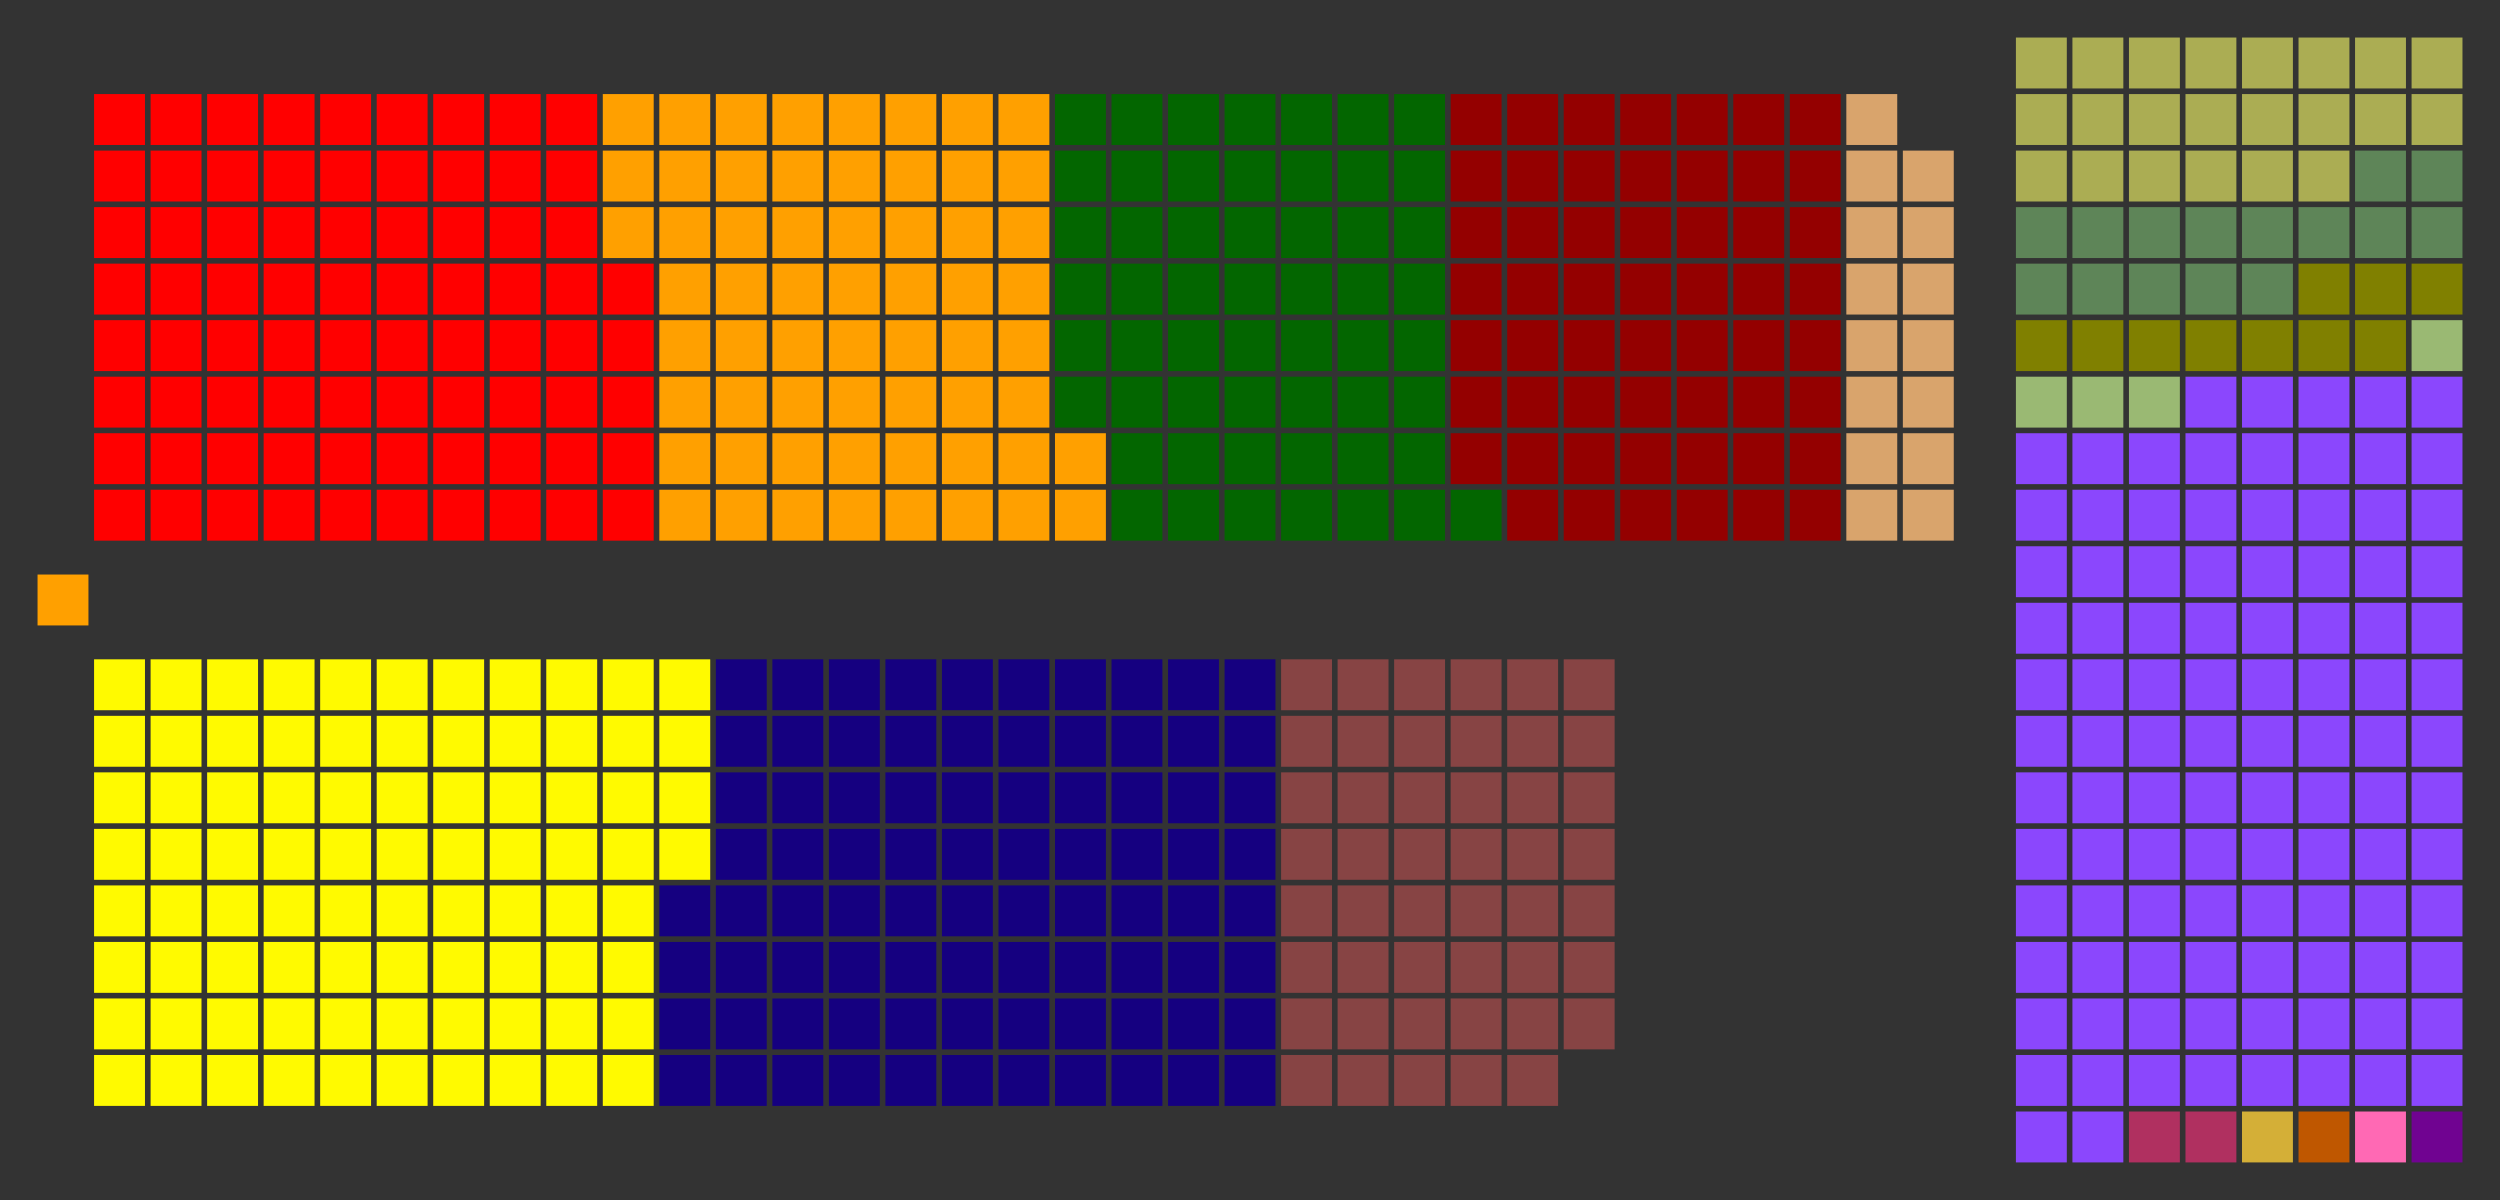 <?xml version="1.0" encoding="UTF-8" standalone="no"?>
<svg xmlns:svg="http://www.w3.org/2000/svg"
xmlns="http://www.w3.org/2000/svg" version="1.1"
width="360.0" height="172.8">
<rect width="100%" height="100%" fill="#333333" stroke="none"/>
<!-- Created with the Wikimedia westminster parliament diagram creator (http://tools.wmflabs.org/parliamentdiagram/westminsterinputform.html) -->
<g id="diagram">
  <g id="headbench">
  <g style="fill:#FFA000" id="Party 10">
    <rect x="5.407" y="82.733" rx="0.00" ry="0.00" width="7.33" height="7.33"/>
  </g>
  </g>
  <g id="leftbench">
  <g style="fill:#FF0000" id="Party 1">
    <rect x="13.546" y="70.523" rx="0.00" ry="0.00" width="7.33" height="7.33"/>
    <rect x="13.546" y="62.384" rx="0.00" ry="0.00" width="7.33" height="7.33"/>
    <rect x="13.546" y="54.244" rx="0.00" ry="0.00" width="7.33" height="7.33"/>
    <rect x="13.546" y="46.105" rx="0.00" ry="0.00" width="7.33" height="7.33"/>
    <rect x="13.546" y="37.965" rx="0.00" ry="0.00" width="7.33" height="7.33"/>
    <rect x="13.546" y="29.826" rx="0.00" ry="0.00" width="7.33" height="7.33"/>
    <rect x="13.546" y="21.686" rx="0.00" ry="0.00" width="7.33" height="7.33"/>
    <rect x="13.546" y="13.546" rx="0.00" ry="0.00" width="7.33" height="7.33"/>
    <rect x="21.686" y="70.523" rx="0.00" ry="0.00" width="7.33" height="7.33"/>
    <rect x="21.686" y="62.384" rx="0.00" ry="0.00" width="7.33" height="7.33"/>
    <rect x="21.686" y="54.244" rx="0.00" ry="0.00" width="7.33" height="7.33"/>
    <rect x="21.686" y="46.105" rx="0.00" ry="0.00" width="7.33" height="7.33"/>
    <rect x="21.686" y="37.965" rx="0.00" ry="0.00" width="7.33" height="7.33"/>
    <rect x="21.686" y="29.826" rx="0.00" ry="0.00" width="7.33" height="7.33"/>
    <rect x="21.686" y="21.686" rx="0.00" ry="0.00" width="7.33" height="7.33"/>
    <rect x="21.686" y="13.546" rx="0.00" ry="0.00" width="7.33" height="7.33"/>
    <rect x="29.826" y="70.523" rx="0.00" ry="0.00" width="7.33" height="7.33"/>
    <rect x="29.826" y="62.384" rx="0.00" ry="0.00" width="7.33" height="7.33"/>
    <rect x="29.826" y="54.244" rx="0.00" ry="0.00" width="7.33" height="7.33"/>
    <rect x="29.826" y="46.105" rx="0.00" ry="0.00" width="7.33" height="7.33"/>
    <rect x="29.826" y="37.965" rx="0.00" ry="0.00" width="7.33" height="7.33"/>
    <rect x="29.826" y="29.826" rx="0.00" ry="0.00" width="7.33" height="7.33"/>
    <rect x="29.826" y="21.686" rx="0.00" ry="0.00" width="7.33" height="7.33"/>
    <rect x="29.826" y="13.546" rx="0.00" ry="0.00" width="7.33" height="7.33"/>
    <rect x="37.965" y="70.523" rx="0.00" ry="0.00" width="7.33" height="7.33"/>
    <rect x="37.965" y="62.384" rx="0.00" ry="0.00" width="7.33" height="7.33"/>
    <rect x="37.965" y="54.244" rx="0.00" ry="0.00" width="7.33" height="7.33"/>
    <rect x="37.965" y="46.105" rx="0.00" ry="0.00" width="7.33" height="7.33"/>
    <rect x="37.965" y="37.965" rx="0.00" ry="0.00" width="7.33" height="7.33"/>
    <rect x="37.965" y="29.826" rx="0.00" ry="0.00" width="7.33" height="7.33"/>
    <rect x="37.965" y="21.686" rx="0.00" ry="0.00" width="7.33" height="7.33"/>
    <rect x="37.965" y="13.546" rx="0.00" ry="0.00" width="7.33" height="7.33"/>
    <rect x="46.105" y="70.523" rx="0.00" ry="0.00" width="7.33" height="7.33"/>
    <rect x="46.105" y="62.384" rx="0.00" ry="0.00" width="7.33" height="7.33"/>
    <rect x="46.105" y="54.244" rx="0.00" ry="0.00" width="7.33" height="7.33"/>
    <rect x="46.105" y="46.105" rx="0.00" ry="0.00" width="7.33" height="7.33"/>
    <rect x="46.105" y="37.965" rx="0.00" ry="0.00" width="7.33" height="7.33"/>
    <rect x="46.105" y="29.826" rx="0.00" ry="0.00" width="7.33" height="7.33"/>
    <rect x="46.105" y="21.686" rx="0.00" ry="0.00" width="7.33" height="7.33"/>
    <rect x="46.105" y="13.546" rx="0.00" ry="0.00" width="7.33" height="7.33"/>
    <rect x="54.244" y="70.523" rx="0.00" ry="0.00" width="7.33" height="7.33"/>
    <rect x="54.244" y="62.384" rx="0.00" ry="0.00" width="7.33" height="7.33"/>
    <rect x="54.244" y="54.244" rx="0.00" ry="0.00" width="7.33" height="7.33"/>
    <rect x="54.244" y="46.105" rx="0.00" ry="0.00" width="7.33" height="7.33"/>
    <rect x="54.244" y="37.965" rx="0.00" ry="0.00" width="7.33" height="7.33"/>
    <rect x="54.244" y="29.826" rx="0.00" ry="0.00" width="7.33" height="7.33"/>
    <rect x="54.244" y="21.686" rx="0.00" ry="0.00" width="7.33" height="7.33"/>
    <rect x="54.244" y="13.546" rx="0.00" ry="0.00" width="7.33" height="7.33"/>
    <rect x="62.384" y="70.523" rx="0.00" ry="0.00" width="7.33" height="7.33"/>
    <rect x="62.384" y="62.384" rx="0.00" ry="0.00" width="7.33" height="7.33"/>
    <rect x="62.384" y="54.244" rx="0.00" ry="0.00" width="7.33" height="7.33"/>
    <rect x="62.384" y="46.105" rx="0.00" ry="0.00" width="7.33" height="7.33"/>
    <rect x="62.384" y="37.965" rx="0.00" ry="0.00" width="7.33" height="7.33"/>
    <rect x="62.384" y="29.826" rx="0.00" ry="0.00" width="7.33" height="7.33"/>
    <rect x="62.384" y="21.686" rx="0.00" ry="0.00" width="7.33" height="7.33"/>
    <rect x="62.384" y="13.546" rx="0.00" ry="0.00" width="7.33" height="7.33"/>
    <rect x="70.523" y="70.523" rx="0.00" ry="0.00" width="7.33" height="7.33"/>
    <rect x="70.523" y="62.384" rx="0.00" ry="0.00" width="7.33" height="7.33"/>
    <rect x="70.523" y="54.244" rx="0.00" ry="0.00" width="7.33" height="7.33"/>
    <rect x="70.523" y="46.105" rx="0.00" ry="0.00" width="7.33" height="7.33"/>
    <rect x="70.523" y="37.965" rx="0.00" ry="0.00" width="7.33" height="7.33"/>
    <rect x="70.523" y="29.826" rx="0.00" ry="0.00" width="7.33" height="7.33"/>
    <rect x="70.523" y="21.686" rx="0.00" ry="0.00" width="7.33" height="7.33"/>
    <rect x="70.523" y="13.546" rx="0.00" ry="0.00" width="7.33" height="7.33"/>
    <rect x="78.663" y="70.523" rx="0.00" ry="0.00" width="7.33" height="7.33"/>
    <rect x="78.663" y="62.384" rx="0.00" ry="0.00" width="7.33" height="7.33"/>
    <rect x="78.663" y="54.244" rx="0.00" ry="0.00" width="7.33" height="7.33"/>
    <rect x="78.663" y="46.105" rx="0.00" ry="0.00" width="7.33" height="7.33"/>
    <rect x="78.663" y="37.965" rx="0.00" ry="0.00" width="7.33" height="7.33"/>
    <rect x="78.663" y="29.826" rx="0.00" ry="0.00" width="7.33" height="7.33"/>
    <rect x="78.663" y="21.686" rx="0.00" ry="0.00" width="7.33" height="7.33"/>
    <rect x="78.663" y="13.546" rx="0.00" ry="0.00" width="7.33" height="7.33"/>
    <rect x="86.802" y="70.523" rx="0.00" ry="0.00" width="7.33" height="7.33"/>
    <rect x="86.802" y="62.384" rx="0.00" ry="0.00" width="7.33" height="7.33"/>
    <rect x="86.802" y="54.244" rx="0.00" ry="0.00" width="7.33" height="7.33"/>
    <rect x="86.802" y="46.105" rx="0.00" ry="0.00" width="7.33" height="7.33"/>
    <rect x="86.802" y="37.965" rx="0.00" ry="0.00" width="7.33" height="7.33"/>
  </g>
  <g style="fill:#FFA000" id="Party 2">
    <rect x="86.802" y="29.826" rx="0.00" ry="0.00" width="7.33" height="7.33"/>
    <rect x="86.802" y="21.686" rx="0.00" ry="0.00" width="7.33" height="7.33"/>
    <rect x="86.802" y="13.546" rx="0.00" ry="0.00" width="7.33" height="7.33"/>
    <rect x="94.942" y="70.523" rx="0.00" ry="0.00" width="7.33" height="7.33"/>
    <rect x="94.942" y="62.384" rx="0.00" ry="0.00" width="7.33" height="7.33"/>
    <rect x="94.942" y="54.244" rx="0.00" ry="0.00" width="7.33" height="7.33"/>
    <rect x="94.942" y="46.105" rx="0.00" ry="0.00" width="7.33" height="7.33"/>
    <rect x="94.942" y="37.965" rx="0.00" ry="0.00" width="7.33" height="7.33"/>
    <rect x="94.942" y="29.826" rx="0.00" ry="0.00" width="7.33" height="7.33"/>
    <rect x="94.942" y="21.686" rx="0.00" ry="0.00" width="7.33" height="7.33"/>
    <rect x="94.942" y="13.546" rx="0.00" ry="0.00" width="7.33" height="7.33"/>
    <rect x="103.081" y="70.523" rx="0.00" ry="0.00" width="7.33" height="7.33"/>
    <rect x="103.081" y="62.384" rx="0.00" ry="0.00" width="7.33" height="7.33"/>
    <rect x="103.081" y="54.244" rx="0.00" ry="0.00" width="7.33" height="7.33"/>
    <rect x="103.081" y="46.105" rx="0.00" ry="0.00" width="7.33" height="7.33"/>
    <rect x="103.081" y="37.965" rx="0.00" ry="0.00" width="7.33" height="7.33"/>
    <rect x="103.081" y="29.826" rx="0.00" ry="0.00" width="7.33" height="7.33"/>
    <rect x="103.081" y="21.686" rx="0.00" ry="0.00" width="7.33" height="7.33"/>
    <rect x="103.081" y="13.546" rx="0.00" ry="0.00" width="7.33" height="7.33"/>
    <rect x="111.221" y="70.523" rx="0.00" ry="0.00" width="7.33" height="7.33"/>
    <rect x="111.221" y="62.384" rx="0.00" ry="0.00" width="7.33" height="7.33"/>
    <rect x="111.221" y="54.244" rx="0.00" ry="0.00" width="7.33" height="7.33"/>
    <rect x="111.221" y="46.105" rx="0.00" ry="0.00" width="7.33" height="7.33"/>
    <rect x="111.221" y="37.965" rx="0.00" ry="0.00" width="7.33" height="7.33"/>
    <rect x="111.221" y="29.826" rx="0.00" ry="0.00" width="7.33" height="7.33"/>
    <rect x="111.221" y="21.686" rx="0.00" ry="0.00" width="7.33" height="7.33"/>
    <rect x="111.221" y="13.546" rx="0.00" ry="0.00" width="7.33" height="7.33"/>
    <rect x="119.361" y="70.523" rx="0.00" ry="0.00" width="7.33" height="7.33"/>
    <rect x="119.361" y="62.384" rx="0.00" ry="0.00" width="7.33" height="7.33"/>
    <rect x="119.361" y="54.244" rx="0.00" ry="0.00" width="7.33" height="7.33"/>
    <rect x="119.361" y="46.105" rx="0.00" ry="0.00" width="7.33" height="7.33"/>
    <rect x="119.361" y="37.965" rx="0.00" ry="0.00" width="7.33" height="7.33"/>
    <rect x="119.361" y="29.826" rx="0.00" ry="0.00" width="7.33" height="7.33"/>
    <rect x="119.361" y="21.686" rx="0.00" ry="0.00" width="7.33" height="7.33"/>
    <rect x="119.361" y="13.546" rx="0.00" ry="0.00" width="7.33" height="7.33"/>
    <rect x="127.5" y="70.523" rx="0.00" ry="0.00" width="7.33" height="7.33"/>
    <rect x="127.5" y="62.384" rx="0.00" ry="0.00" width="7.33" height="7.33"/>
    <rect x="127.5" y="54.244" rx="0.00" ry="0.00" width="7.33" height="7.33"/>
    <rect x="127.5" y="46.105" rx="0.00" ry="0.00" width="7.33" height="7.33"/>
    <rect x="127.5" y="37.965" rx="0.00" ry="0.00" width="7.33" height="7.33"/>
    <rect x="127.5" y="29.826" rx="0.00" ry="0.00" width="7.33" height="7.33"/>
    <rect x="127.5" y="21.686" rx="0.00" ry="0.00" width="7.33" height="7.33"/>
    <rect x="127.5" y="13.546" rx="0.00" ry="0.00" width="7.33" height="7.33"/>
    <rect x="135.639" y="70.523" rx="0.00" ry="0.00" width="7.33" height="7.33"/>
    <rect x="135.639" y="62.384" rx="0.00" ry="0.00" width="7.33" height="7.33"/>
    <rect x="135.639" y="54.244" rx="0.00" ry="0.00" width="7.33" height="7.33"/>
    <rect x="135.639" y="46.105" rx="0.00" ry="0.00" width="7.33" height="7.33"/>
    <rect x="135.639" y="37.965" rx="0.00" ry="0.00" width="7.33" height="7.33"/>
    <rect x="135.639" y="29.826" rx="0.00" ry="0.00" width="7.33" height="7.33"/>
    <rect x="135.639" y="21.686" rx="0.00" ry="0.00" width="7.33" height="7.33"/>
    <rect x="135.639" y="13.546" rx="0.00" ry="0.00" width="7.33" height="7.33"/>
    <rect x="143.779" y="70.523" rx="0.00" ry="0.00" width="7.33" height="7.33"/>
    <rect x="143.779" y="62.384" rx="0.00" ry="0.00" width="7.33" height="7.33"/>
    <rect x="143.779" y="54.244" rx="0.00" ry="0.00" width="7.33" height="7.33"/>
    <rect x="143.779" y="46.105" rx="0.00" ry="0.00" width="7.33" height="7.33"/>
    <rect x="143.779" y="37.965" rx="0.00" ry="0.00" width="7.33" height="7.33"/>
    <rect x="143.779" y="29.826" rx="0.00" ry="0.00" width="7.33" height="7.33"/>
    <rect x="143.779" y="21.686" rx="0.00" ry="0.00" width="7.33" height="7.33"/>
    <rect x="143.779" y="13.546" rx="0.00" ry="0.00" width="7.33" height="7.33"/>
    <rect x="151.919" y="70.523" rx="0.00" ry="0.00" width="7.33" height="7.33"/>
    <rect x="151.919" y="62.384" rx="0.00" ry="0.00" width="7.33" height="7.33"/>
  </g>
  <g style="fill:#036600" id="Party 3">
    <rect x="151.919" y="54.244" rx="0.00" ry="0.00" width="7.33" height="7.33"/>
    <rect x="151.919" y="46.105" rx="0.00" ry="0.00" width="7.33" height="7.33"/>
    <rect x="151.919" y="37.965" rx="0.00" ry="0.00" width="7.33" height="7.33"/>
    <rect x="151.919" y="29.826" rx="0.00" ry="0.00" width="7.33" height="7.33"/>
    <rect x="151.919" y="21.686" rx="0.00" ry="0.00" width="7.33" height="7.33"/>
    <rect x="151.919" y="13.546" rx="0.00" ry="0.00" width="7.33" height="7.33"/>
    <rect x="160.058" y="70.523" rx="0.00" ry="0.00" width="7.33" height="7.33"/>
    <rect x="160.058" y="62.384" rx="0.00" ry="0.00" width="7.33" height="7.33"/>
    <rect x="160.058" y="54.244" rx="0.00" ry="0.00" width="7.33" height="7.33"/>
    <rect x="160.058" y="46.105" rx="0.00" ry="0.00" width="7.33" height="7.33"/>
    <rect x="160.058" y="37.965" rx="0.00" ry="0.00" width="7.33" height="7.33"/>
    <rect x="160.058" y="29.826" rx="0.00" ry="0.00" width="7.33" height="7.33"/>
    <rect x="160.058" y="21.686" rx="0.00" ry="0.00" width="7.33" height="7.33"/>
    <rect x="160.058" y="13.546" rx="0.00" ry="0.00" width="7.33" height="7.33"/>
    <rect x="168.198" y="70.523" rx="0.00" ry="0.00" width="7.33" height="7.33"/>
    <rect x="168.198" y="62.384" rx="0.00" ry="0.00" width="7.33" height="7.33"/>
    <rect x="168.198" y="54.244" rx="0.00" ry="0.00" width="7.33" height="7.33"/>
    <rect x="168.198" y="46.105" rx="0.00" ry="0.00" width="7.33" height="7.33"/>
    <rect x="168.198" y="37.965" rx="0.00" ry="0.00" width="7.33" height="7.33"/>
    <rect x="168.198" y="29.826" rx="0.00" ry="0.00" width="7.33" height="7.33"/>
    <rect x="168.198" y="21.686" rx="0.00" ry="0.00" width="7.33" height="7.33"/>
    <rect x="168.198" y="13.546" rx="0.00" ry="0.00" width="7.33" height="7.33"/>
    <rect x="176.337" y="70.523" rx="0.00" ry="0.00" width="7.33" height="7.33"/>
    <rect x="176.337" y="62.384" rx="0.00" ry="0.00" width="7.33" height="7.33"/>
    <rect x="176.337" y="54.244" rx="0.00" ry="0.00" width="7.33" height="7.33"/>
    <rect x="176.337" y="46.105" rx="0.00" ry="0.00" width="7.33" height="7.33"/>
    <rect x="176.337" y="37.965" rx="0.00" ry="0.00" width="7.33" height="7.33"/>
    <rect x="176.337" y="29.826" rx="0.00" ry="0.00" width="7.33" height="7.33"/>
    <rect x="176.337" y="21.686" rx="0.00" ry="0.00" width="7.33" height="7.33"/>
    <rect x="176.337" y="13.546" rx="0.00" ry="0.00" width="7.33" height="7.33"/>
    <rect x="184.477" y="70.523" rx="0.00" ry="0.00" width="7.33" height="7.33"/>
    <rect x="184.477" y="62.384" rx="0.00" ry="0.00" width="7.33" height="7.33"/>
    <rect x="184.477" y="54.244" rx="0.00" ry="0.00" width="7.33" height="7.33"/>
    <rect x="184.477" y="46.105" rx="0.00" ry="0.00" width="7.33" height="7.33"/>
    <rect x="184.477" y="37.965" rx="0.00" ry="0.00" width="7.33" height="7.33"/>
    <rect x="184.477" y="29.826" rx="0.00" ry="0.00" width="7.33" height="7.33"/>
    <rect x="184.477" y="21.686" rx="0.00" ry="0.00" width="7.33" height="7.33"/>
    <rect x="184.477" y="13.546" rx="0.00" ry="0.00" width="7.33" height="7.33"/>
    <rect x="192.616" y="70.523" rx="0.00" ry="0.00" width="7.33" height="7.33"/>
    <rect x="192.616" y="62.384" rx="0.00" ry="0.00" width="7.33" height="7.33"/>
    <rect x="192.616" y="54.244" rx="0.00" ry="0.00" width="7.33" height="7.33"/>
    <rect x="192.616" y="46.105" rx="0.00" ry="0.00" width="7.33" height="7.33"/>
    <rect x="192.616" y="37.965" rx="0.00" ry="0.00" width="7.33" height="7.33"/>
    <rect x="192.616" y="29.826" rx="0.00" ry="0.00" width="7.33" height="7.33"/>
    <rect x="192.616" y="21.686" rx="0.00" ry="0.00" width="7.33" height="7.33"/>
    <rect x="192.616" y="13.546" rx="0.00" ry="0.00" width="7.33" height="7.33"/>
    <rect x="200.756" y="70.523" rx="0.00" ry="0.00" width="7.33" height="7.33"/>
    <rect x="200.756" y="62.384" rx="0.00" ry="0.00" width="7.33" height="7.33"/>
    <rect x="200.756" y="54.244" rx="0.00" ry="0.00" width="7.33" height="7.33"/>
    <rect x="200.756" y="46.105" rx="0.00" ry="0.00" width="7.33" height="7.33"/>
    <rect x="200.756" y="37.965" rx="0.00" ry="0.00" width="7.33" height="7.33"/>
    <rect x="200.756" y="29.826" rx="0.00" ry="0.00" width="7.33" height="7.33"/>
    <rect x="200.756" y="21.686" rx="0.00" ry="0.00" width="7.33" height="7.33"/>
    <rect x="200.756" y="13.546" rx="0.00" ry="0.00" width="7.33" height="7.33"/>
    <rect x="208.895" y="70.523" rx="0.00" ry="0.00" width="7.33" height="7.33"/>
  </g>
  <g style="fill:#940000" id="Party 4">
    <rect x="208.895" y="62.384" rx="0.00" ry="0.00" width="7.33" height="7.33"/>
    <rect x="208.895" y="54.244" rx="0.00" ry="0.00" width="7.33" height="7.33"/>
    <rect x="208.895" y="46.105" rx="0.00" ry="0.00" width="7.33" height="7.33"/>
    <rect x="208.895" y="37.965" rx="0.00" ry="0.00" width="7.33" height="7.33"/>
    <rect x="208.895" y="29.826" rx="0.00" ry="0.00" width="7.33" height="7.33"/>
    <rect x="208.895" y="21.686" rx="0.00" ry="0.00" width="7.33" height="7.33"/>
    <rect x="208.895" y="13.546" rx="0.00" ry="0.00" width="7.33" height="7.33"/>
    <rect x="217.035" y="70.523" rx="0.00" ry="0.00" width="7.33" height="7.33"/>
    <rect x="217.035" y="62.384" rx="0.00" ry="0.00" width="7.33" height="7.33"/>
    <rect x="217.035" y="54.244" rx="0.00" ry="0.00" width="7.33" height="7.33"/>
    <rect x="217.035" y="46.105" rx="0.00" ry="0.00" width="7.33" height="7.33"/>
    <rect x="217.035" y="37.965" rx="0.00" ry="0.00" width="7.33" height="7.33"/>
    <rect x="217.035" y="29.826" rx="0.00" ry="0.00" width="7.33" height="7.33"/>
    <rect x="217.035" y="21.686" rx="0.00" ry="0.00" width="7.33" height="7.33"/>
    <rect x="217.035" y="13.546" rx="0.00" ry="0.00" width="7.33" height="7.33"/>
    <rect x="225.174" y="70.523" rx="0.00" ry="0.00" width="7.33" height="7.33"/>
    <rect x="225.174" y="62.384" rx="0.00" ry="0.00" width="7.33" height="7.33"/>
    <rect x="225.174" y="54.244" rx="0.00" ry="0.00" width="7.33" height="7.33"/>
    <rect x="225.174" y="46.105" rx="0.00" ry="0.00" width="7.33" height="7.33"/>
    <rect x="225.174" y="37.965" rx="0.00" ry="0.00" width="7.33" height="7.33"/>
    <rect x="225.174" y="29.826" rx="0.00" ry="0.00" width="7.33" height="7.33"/>
    <rect x="225.174" y="21.686" rx="0.00" ry="0.00" width="7.33" height="7.33"/>
    <rect x="225.174" y="13.546" rx="0.00" ry="0.00" width="7.33" height="7.33"/>
    <rect x="233.314" y="70.523" rx="0.00" ry="0.00" width="7.33" height="7.33"/>
    <rect x="233.314" y="62.384" rx="0.00" ry="0.00" width="7.33" height="7.33"/>
    <rect x="233.314" y="54.244" rx="0.00" ry="0.00" width="7.33" height="7.33"/>
    <rect x="233.314" y="46.105" rx="0.00" ry="0.00" width="7.33" height="7.33"/>
    <rect x="233.314" y="37.965" rx="0.00" ry="0.00" width="7.33" height="7.33"/>
    <rect x="233.314" y="29.826" rx="0.00" ry="0.00" width="7.33" height="7.33"/>
    <rect x="233.314" y="21.686" rx="0.00" ry="0.00" width="7.33" height="7.33"/>
    <rect x="233.314" y="13.546" rx="0.00" ry="0.00" width="7.33" height="7.33"/>
    <rect x="241.453" y="70.523" rx="0.00" ry="0.00" width="7.33" height="7.33"/>
    <rect x="241.453" y="62.384" rx="0.00" ry="0.00" width="7.33" height="7.33"/>
    <rect x="241.453" y="54.244" rx="0.00" ry="0.00" width="7.33" height="7.33"/>
    <rect x="241.453" y="46.105" rx="0.00" ry="0.00" width="7.33" height="7.33"/>
    <rect x="241.453" y="37.965" rx="0.00" ry="0.00" width="7.33" height="7.33"/>
    <rect x="241.453" y="29.826" rx="0.00" ry="0.00" width="7.33" height="7.33"/>
    <rect x="241.453" y="21.686" rx="0.00" ry="0.00" width="7.33" height="7.33"/>
    <rect x="241.453" y="13.546" rx="0.00" ry="0.00" width="7.33" height="7.33"/>
    <rect x="249.593" y="70.523" rx="0.00" ry="0.00" width="7.33" height="7.33"/>
    <rect x="249.593" y="62.384" rx="0.00" ry="0.00" width="7.33" height="7.33"/>
    <rect x="249.593" y="54.244" rx="0.00" ry="0.00" width="7.33" height="7.33"/>
    <rect x="249.593" y="46.105" rx="0.00" ry="0.00" width="7.33" height="7.33"/>
    <rect x="249.593" y="37.965" rx="0.00" ry="0.00" width="7.33" height="7.33"/>
    <rect x="249.593" y="29.826" rx="0.00" ry="0.00" width="7.33" height="7.33"/>
    <rect x="249.593" y="21.686" rx="0.00" ry="0.00" width="7.33" height="7.33"/>
    <rect x="249.593" y="13.546" rx="0.00" ry="0.00" width="7.33" height="7.33"/>
    <rect x="257.733" y="70.523" rx="0.00" ry="0.00" width="7.33" height="7.33"/>
    <rect x="257.733" y="62.384" rx="0.00" ry="0.00" width="7.33" height="7.33"/>
    <rect x="257.733" y="54.244" rx="0.00" ry="0.00" width="7.33" height="7.33"/>
    <rect x="257.733" y="46.105" rx="0.00" ry="0.00" width="7.33" height="7.33"/>
    <rect x="257.733" y="37.965" rx="0.00" ry="0.00" width="7.33" height="7.33"/>
    <rect x="257.733" y="29.826" rx="0.00" ry="0.00" width="7.33" height="7.33"/>
    <rect x="257.733" y="21.686" rx="0.00" ry="0.00" width="7.33" height="7.33"/>
    <rect x="257.733" y="13.546" rx="0.00" ry="0.00" width="7.33" height="7.33"/>
  </g>
  <g style="fill:#D9A46C" id="Party 15">
    <rect x="265.872" y="70.523" rx="0.00" ry="0.00" width="7.33" height="7.33"/>
    <rect x="265.872" y="62.384" rx="0.00" ry="0.00" width="7.33" height="7.33"/>
    <rect x="265.872" y="54.244" rx="0.00" ry="0.00" width="7.33" height="7.33"/>
    <rect x="265.872" y="46.105" rx="0.00" ry="0.00" width="7.33" height="7.33"/>
    <rect x="265.872" y="37.965" rx="0.00" ry="0.00" width="7.33" height="7.33"/>
    <rect x="265.872" y="29.826" rx="0.00" ry="0.00" width="7.33" height="7.33"/>
    <rect x="265.872" y="21.686" rx="0.00" ry="0.00" width="7.33" height="7.33"/>
    <rect x="265.872" y="13.546" rx="0.00" ry="0.00" width="7.33" height="7.33"/>
    <rect x="274.012" y="70.523" rx="0.00" ry="0.00" width="7.33" height="7.33"/>
    <rect x="274.012" y="62.384" rx="0.00" ry="0.00" width="7.33" height="7.33"/>
    <rect x="274.012" y="54.244" rx="0.00" ry="0.00" width="7.33" height="7.33"/>
    <rect x="274.012" y="46.105" rx="0.00" ry="0.00" width="7.33" height="7.33"/>
    <rect x="274.012" y="37.965" rx="0.00" ry="0.00" width="7.33" height="7.33"/>
    <rect x="274.012" y="29.826" rx="0.00" ry="0.00" width="7.33" height="7.33"/>
    <rect x="274.012" y="21.686" rx="0.00" ry="0.00" width="7.33" height="7.33"/>
  </g>
  </g>
  <g id="rightbench">
  <g style="fill:#FFFA00" id="Party 16">
    <rect x="13.546" y="94.942" rx="0.00" ry="0.00" width="7.33" height="7.33"/>
    <rect x="13.546" y="103.081" rx="0.00" ry="0.00" width="7.33" height="7.33"/>
    <rect x="13.546" y="111.221" rx="0.00" ry="0.00" width="7.33" height="7.33"/>
    <rect x="13.546" y="119.361" rx="0.00" ry="0.00" width="7.33" height="7.33"/>
    <rect x="13.546" y="127.5" rx="0.00" ry="0.00" width="7.33" height="7.33"/>
    <rect x="13.546" y="135.639" rx="0.00" ry="0.00" width="7.33" height="7.33"/>
    <rect x="13.546" y="143.779" rx="0.00" ry="0.00" width="7.33" height="7.33"/>
    <rect x="13.546" y="151.919" rx="0.00" ry="0.00" width="7.33" height="7.33"/>
    <rect x="21.686" y="94.942" rx="0.00" ry="0.00" width="7.33" height="7.33"/>
    <rect x="21.686" y="103.081" rx="0.00" ry="0.00" width="7.33" height="7.33"/>
    <rect x="21.686" y="111.221" rx="0.00" ry="0.00" width="7.33" height="7.33"/>
    <rect x="21.686" y="119.361" rx="0.00" ry="0.00" width="7.33" height="7.33"/>
    <rect x="21.686" y="127.5" rx="0.00" ry="0.00" width="7.33" height="7.33"/>
    <rect x="21.686" y="135.639" rx="0.00" ry="0.00" width="7.33" height="7.33"/>
    <rect x="21.686" y="143.779" rx="0.00" ry="0.00" width="7.33" height="7.33"/>
    <rect x="21.686" y="151.919" rx="0.00" ry="0.00" width="7.33" height="7.33"/>
    <rect x="29.826" y="94.942" rx="0.00" ry="0.00" width="7.33" height="7.33"/>
    <rect x="29.826" y="103.081" rx="0.00" ry="0.00" width="7.33" height="7.33"/>
    <rect x="29.826" y="111.221" rx="0.00" ry="0.00" width="7.33" height="7.33"/>
    <rect x="29.826" y="119.361" rx="0.00" ry="0.00" width="7.33" height="7.33"/>
    <rect x="29.826" y="127.5" rx="0.00" ry="0.00" width="7.33" height="7.33"/>
    <rect x="29.826" y="135.639" rx="0.00" ry="0.00" width="7.33" height="7.33"/>
    <rect x="29.826" y="143.779" rx="0.00" ry="0.00" width="7.33" height="7.33"/>
    <rect x="29.826" y="151.919" rx="0.00" ry="0.00" width="7.33" height="7.33"/>
    <rect x="37.965" y="94.942" rx="0.00" ry="0.00" width="7.33" height="7.33"/>
    <rect x="37.965" y="103.081" rx="0.00" ry="0.00" width="7.33" height="7.33"/>
    <rect x="37.965" y="111.221" rx="0.00" ry="0.00" width="7.33" height="7.33"/>
    <rect x="37.965" y="119.361" rx="0.00" ry="0.00" width="7.33" height="7.33"/>
    <rect x="37.965" y="127.5" rx="0.00" ry="0.00" width="7.33" height="7.33"/>
    <rect x="37.965" y="135.639" rx="0.00" ry="0.00" width="7.33" height="7.33"/>
    <rect x="37.965" y="143.779" rx="0.00" ry="0.00" width="7.33" height="7.33"/>
    <rect x="37.965" y="151.919" rx="0.00" ry="0.00" width="7.33" height="7.33"/>
    <rect x="46.105" y="94.942" rx="0.00" ry="0.00" width="7.33" height="7.33"/>
    <rect x="46.105" y="103.081" rx="0.00" ry="0.00" width="7.33" height="7.33"/>
    <rect x="46.105" y="111.221" rx="0.00" ry="0.00" width="7.33" height="7.33"/>
    <rect x="46.105" y="119.361" rx="0.00" ry="0.00" width="7.33" height="7.33"/>
    <rect x="46.105" y="127.5" rx="0.00" ry="0.00" width="7.33" height="7.33"/>
    <rect x="46.105" y="135.639" rx="0.00" ry="0.00" width="7.33" height="7.33"/>
    <rect x="46.105" y="143.779" rx="0.00" ry="0.00" width="7.33" height="7.33"/>
    <rect x="46.105" y="151.919" rx="0.00" ry="0.00" width="7.33" height="7.33"/>
    <rect x="54.244" y="94.942" rx="0.00" ry="0.00" width="7.33" height="7.33"/>
    <rect x="54.244" y="103.081" rx="0.00" ry="0.00" width="7.33" height="7.33"/>
    <rect x="54.244" y="111.221" rx="0.00" ry="0.00" width="7.33" height="7.33"/>
    <rect x="54.244" y="119.361" rx="0.00" ry="0.00" width="7.33" height="7.33"/>
    <rect x="54.244" y="127.5" rx="0.00" ry="0.00" width="7.33" height="7.33"/>
    <rect x="54.244" y="135.639" rx="0.00" ry="0.00" width="7.33" height="7.33"/>
    <rect x="54.244" y="143.779" rx="0.00" ry="0.00" width="7.33" height="7.33"/>
    <rect x="54.244" y="151.919" rx="0.00" ry="0.00" width="7.33" height="7.33"/>
    <rect x="62.384" y="94.942" rx="0.00" ry="0.00" width="7.33" height="7.33"/>
    <rect x="62.384" y="103.081" rx="0.00" ry="0.00" width="7.33" height="7.33"/>
    <rect x="62.384" y="111.221" rx="0.00" ry="0.00" width="7.33" height="7.33"/>
    <rect x="62.384" y="119.361" rx="0.00" ry="0.00" width="7.33" height="7.33"/>
    <rect x="62.384" y="127.5" rx="0.00" ry="0.00" width="7.33" height="7.33"/>
    <rect x="62.384" y="135.639" rx="0.00" ry="0.00" width="7.33" height="7.33"/>
    <rect x="62.384" y="143.779" rx="0.00" ry="0.00" width="7.33" height="7.33"/>
    <rect x="62.384" y="151.919" rx="0.00" ry="0.00" width="7.33" height="7.33"/>
    <rect x="70.523" y="94.942" rx="0.00" ry="0.00" width="7.33" height="7.33"/>
    <rect x="70.523" y="103.081" rx="0.00" ry="0.00" width="7.33" height="7.33"/>
    <rect x="70.523" y="111.221" rx="0.00" ry="0.00" width="7.33" height="7.33"/>
    <rect x="70.523" y="119.361" rx="0.00" ry="0.00" width="7.33" height="7.33"/>
    <rect x="70.523" y="127.5" rx="0.00" ry="0.00" width="7.33" height="7.33"/>
    <rect x="70.523" y="135.639" rx="0.00" ry="0.00" width="7.33" height="7.33"/>
    <rect x="70.523" y="143.779" rx="0.00" ry="0.00" width="7.33" height="7.33"/>
    <rect x="70.523" y="151.919" rx="0.00" ry="0.00" width="7.33" height="7.33"/>
    <rect x="78.663" y="94.942" rx="0.00" ry="0.00" width="7.33" height="7.33"/>
    <rect x="78.663" y="103.081" rx="0.00" ry="0.00" width="7.33" height="7.33"/>
    <rect x="78.663" y="111.221" rx="0.00" ry="0.00" width="7.33" height="7.33"/>
    <rect x="78.663" y="119.361" rx="0.00" ry="0.00" width="7.33" height="7.33"/>
    <rect x="78.663" y="127.5" rx="0.00" ry="0.00" width="7.33" height="7.33"/>
    <rect x="78.663" y="135.639" rx="0.00" ry="0.00" width="7.33" height="7.33"/>
    <rect x="78.663" y="143.779" rx="0.00" ry="0.00" width="7.33" height="7.33"/>
    <rect x="78.663" y="151.919" rx="0.00" ry="0.00" width="7.33" height="7.33"/>
    <rect x="86.802" y="94.942" rx="0.00" ry="0.00" width="7.33" height="7.33"/>
    <rect x="86.802" y="103.081" rx="0.00" ry="0.00" width="7.33" height="7.33"/>
    <rect x="86.802" y="111.221" rx="0.00" ry="0.00" width="7.33" height="7.33"/>
    <rect x="86.802" y="119.361" rx="0.00" ry="0.00" width="7.33" height="7.33"/>
    <rect x="86.802" y="127.5" rx="0.00" ry="0.00" width="7.33" height="7.33"/>
    <rect x="86.802" y="135.639" rx="0.00" ry="0.00" width="7.33" height="7.33"/>
    <rect x="86.802" y="143.779" rx="0.00" ry="0.00" width="7.33" height="7.33"/>
    <rect x="86.802" y="151.919" rx="0.00" ry="0.00" width="7.33" height="7.33"/>
    <rect x="94.942" y="94.942" rx="0.00" ry="0.00" width="7.33" height="7.33"/>
    <rect x="94.942" y="103.081" rx="0.00" ry="0.00" width="7.33" height="7.33"/>
    <rect x="94.942" y="111.221" rx="0.00" ry="0.00" width="7.33" height="7.33"/>
    <rect x="94.942" y="119.361" rx="0.00" ry="0.00" width="7.33" height="7.33"/>
  </g>
  <g style="fill:#150080" id="Party 17">
    <rect x="94.942" y="127.5" rx="0.00" ry="0.00" width="7.33" height="7.33"/>
    <rect x="94.942" y="135.639" rx="0.00" ry="0.00" width="7.33" height="7.33"/>
    <rect x="94.942" y="143.779" rx="0.00" ry="0.00" width="7.33" height="7.33"/>
    <rect x="94.942" y="151.919" rx="0.00" ry="0.00" width="7.33" height="7.33"/>
    <rect x="103.081" y="94.942" rx="0.00" ry="0.00" width="7.33" height="7.33"/>
    <rect x="103.081" y="103.081" rx="0.00" ry="0.00" width="7.33" height="7.33"/>
    <rect x="103.081" y="111.221" rx="0.00" ry="0.00" width="7.33" height="7.33"/>
    <rect x="103.081" y="119.361" rx="0.00" ry="0.00" width="7.33" height="7.33"/>
    <rect x="103.081" y="127.5" rx="0.00" ry="0.00" width="7.33" height="7.33"/>
    <rect x="103.081" y="135.639" rx="0.00" ry="0.00" width="7.33" height="7.33"/>
    <rect x="103.081" y="143.779" rx="0.00" ry="0.00" width="7.33" height="7.33"/>
    <rect x="103.081" y="151.919" rx="0.00" ry="0.00" width="7.33" height="7.33"/>
    <rect x="111.221" y="94.942" rx="0.00" ry="0.00" width="7.33" height="7.33"/>
    <rect x="111.221" y="103.081" rx="0.00" ry="0.00" width="7.33" height="7.33"/>
    <rect x="111.221" y="111.221" rx="0.00" ry="0.00" width="7.33" height="7.33"/>
    <rect x="111.221" y="119.361" rx="0.00" ry="0.00" width="7.33" height="7.33"/>
    <rect x="111.221" y="127.5" rx="0.00" ry="0.00" width="7.33" height="7.33"/>
    <rect x="111.221" y="135.639" rx="0.00" ry="0.00" width="7.33" height="7.33"/>
    <rect x="111.221" y="143.779" rx="0.00" ry="0.00" width="7.33" height="7.33"/>
    <rect x="111.221" y="151.919" rx="0.00" ry="0.00" width="7.33" height="7.33"/>
    <rect x="119.361" y="94.942" rx="0.00" ry="0.00" width="7.33" height="7.33"/>
    <rect x="119.361" y="103.081" rx="0.00" ry="0.00" width="7.33" height="7.33"/>
    <rect x="119.361" y="111.221" rx="0.00" ry="0.00" width="7.33" height="7.33"/>
    <rect x="119.361" y="119.361" rx="0.00" ry="0.00" width="7.33" height="7.33"/>
    <rect x="119.361" y="127.5" rx="0.00" ry="0.00" width="7.33" height="7.33"/>
    <rect x="119.361" y="135.639" rx="0.00" ry="0.00" width="7.33" height="7.33"/>
    <rect x="119.361" y="143.779" rx="0.00" ry="0.00" width="7.33" height="7.33"/>
    <rect x="119.361" y="151.919" rx="0.00" ry="0.00" width="7.33" height="7.33"/>
    <rect x="127.5" y="94.942" rx="0.00" ry="0.00" width="7.33" height="7.33"/>
    <rect x="127.5" y="103.081" rx="0.00" ry="0.00" width="7.33" height="7.33"/>
    <rect x="127.5" y="111.221" rx="0.00" ry="0.00" width="7.33" height="7.33"/>
    <rect x="127.5" y="119.361" rx="0.00" ry="0.00" width="7.33" height="7.33"/>
    <rect x="127.5" y="127.5" rx="0.00" ry="0.00" width="7.33" height="7.33"/>
    <rect x="127.5" y="135.639" rx="0.00" ry="0.00" width="7.33" height="7.33"/>
    <rect x="127.5" y="143.779" rx="0.00" ry="0.00" width="7.33" height="7.33"/>
    <rect x="127.5" y="151.919" rx="0.00" ry="0.00" width="7.33" height="7.33"/>
    <rect x="135.639" y="94.942" rx="0.00" ry="0.00" width="7.33" height="7.33"/>
    <rect x="135.639" y="103.081" rx="0.00" ry="0.00" width="7.33" height="7.33"/>
    <rect x="135.639" y="111.221" rx="0.00" ry="0.00" width="7.33" height="7.33"/>
    <rect x="135.639" y="119.361" rx="0.00" ry="0.00" width="7.33" height="7.33"/>
    <rect x="135.639" y="127.5" rx="0.00" ry="0.00" width="7.33" height="7.33"/>
    <rect x="135.639" y="135.639" rx="0.00" ry="0.00" width="7.33" height="7.33"/>
    <rect x="135.639" y="143.779" rx="0.00" ry="0.00" width="7.33" height="7.33"/>
    <rect x="135.639" y="151.919" rx="0.00" ry="0.00" width="7.33" height="7.33"/>
    <rect x="143.779" y="94.942" rx="0.00" ry="0.00" width="7.33" height="7.33"/>
    <rect x="143.779" y="103.081" rx="0.00" ry="0.00" width="7.33" height="7.33"/>
    <rect x="143.779" y="111.221" rx="0.00" ry="0.00" width="7.33" height="7.33"/>
    <rect x="143.779" y="119.361" rx="0.00" ry="0.00" width="7.33" height="7.33"/>
    <rect x="143.779" y="127.5" rx="0.00" ry="0.00" width="7.33" height="7.33"/>
    <rect x="143.779" y="135.639" rx="0.00" ry="0.00" width="7.33" height="7.33"/>
    <rect x="143.779" y="143.779" rx="0.00" ry="0.00" width="7.33" height="7.33"/>
    <rect x="143.779" y="151.919" rx="0.00" ry="0.00" width="7.33" height="7.33"/>
    <rect x="151.919" y="94.942" rx="0.00" ry="0.00" width="7.33" height="7.33"/>
    <rect x="151.919" y="103.081" rx="0.00" ry="0.00" width="7.33" height="7.33"/>
    <rect x="151.919" y="111.221" rx="0.00" ry="0.00" width="7.33" height="7.33"/>
    <rect x="151.919" y="119.361" rx="0.00" ry="0.00" width="7.33" height="7.33"/>
    <rect x="151.919" y="127.5" rx="0.00" ry="0.00" width="7.33" height="7.33"/>
    <rect x="151.919" y="135.639" rx="0.00" ry="0.00" width="7.33" height="7.33"/>
    <rect x="151.919" y="143.779" rx="0.00" ry="0.00" width="7.33" height="7.33"/>
    <rect x="151.919" y="151.919" rx="0.00" ry="0.00" width="7.33" height="7.33"/>
    <rect x="160.058" y="94.942" rx="0.00" ry="0.00" width="7.33" height="7.33"/>
    <rect x="160.058" y="103.081" rx="0.00" ry="0.00" width="7.33" height="7.33"/>
    <rect x="160.058" y="111.221" rx="0.00" ry="0.00" width="7.33" height="7.33"/>
    <rect x="160.058" y="119.361" rx="0.00" ry="0.00" width="7.33" height="7.33"/>
    <rect x="160.058" y="127.5" rx="0.00" ry="0.00" width="7.33" height="7.33"/>
    <rect x="160.058" y="135.639" rx="0.00" ry="0.00" width="7.33" height="7.33"/>
    <rect x="160.058" y="143.779" rx="0.00" ry="0.00" width="7.33" height="7.33"/>
    <rect x="160.058" y="151.919" rx="0.00" ry="0.00" width="7.33" height="7.33"/>
    <rect x="168.198" y="94.942" rx="0.00" ry="0.00" width="7.33" height="7.33"/>
    <rect x="168.198" y="103.081" rx="0.00" ry="0.00" width="7.33" height="7.33"/>
    <rect x="168.198" y="111.221" rx="0.00" ry="0.00" width="7.33" height="7.33"/>
    <rect x="168.198" y="119.361" rx="0.00" ry="0.00" width="7.33" height="7.33"/>
    <rect x="168.198" y="127.5" rx="0.00" ry="0.00" width="7.33" height="7.33"/>
    <rect x="168.198" y="135.639" rx="0.00" ry="0.00" width="7.33" height="7.33"/>
    <rect x="168.198" y="143.779" rx="0.00" ry="0.00" width="7.33" height="7.33"/>
    <rect x="168.198" y="151.919" rx="0.00" ry="0.00" width="7.33" height="7.33"/>
    <rect x="176.337" y="94.942" rx="0.00" ry="0.00" width="7.33" height="7.33"/>
    <rect x="176.337" y="103.081" rx="0.00" ry="0.00" width="7.33" height="7.33"/>
    <rect x="176.337" y="111.221" rx="0.00" ry="0.00" width="7.33" height="7.33"/>
    <rect x="176.337" y="119.361" rx="0.00" ry="0.00" width="7.33" height="7.33"/>
    <rect x="176.337" y="127.5" rx="0.00" ry="0.00" width="7.33" height="7.33"/>
    <rect x="176.337" y="135.639" rx="0.00" ry="0.00" width="7.33" height="7.33"/>
    <rect x="176.337" y="143.779" rx="0.00" ry="0.00" width="7.33" height="7.33"/>
    <rect x="176.337" y="151.919" rx="0.00" ry="0.00" width="7.33" height="7.33"/>
  </g>
  <g style="fill:#874444" id="Party 18">
    <rect x="184.477" y="94.942" rx="0.00" ry="0.00" width="7.33" height="7.33"/>
    <rect x="184.477" y="103.081" rx="0.00" ry="0.00" width="7.33" height="7.33"/>
    <rect x="184.477" y="111.221" rx="0.00" ry="0.00" width="7.33" height="7.33"/>
    <rect x="184.477" y="119.361" rx="0.00" ry="0.00" width="7.33" height="7.33"/>
    <rect x="184.477" y="127.5" rx="0.00" ry="0.00" width="7.33" height="7.33"/>
    <rect x="184.477" y="135.639" rx="0.00" ry="0.00" width="7.33" height="7.33"/>
    <rect x="184.477" y="143.779" rx="0.00" ry="0.00" width="7.33" height="7.33"/>
    <rect x="184.477" y="151.919" rx="0.00" ry="0.00" width="7.33" height="7.33"/>
    <rect x="192.616" y="94.942" rx="0.00" ry="0.00" width="7.33" height="7.33"/>
    <rect x="192.616" y="103.081" rx="0.00" ry="0.00" width="7.33" height="7.33"/>
    <rect x="192.616" y="111.221" rx="0.00" ry="0.00" width="7.33" height="7.33"/>
    <rect x="192.616" y="119.361" rx="0.00" ry="0.00" width="7.33" height="7.33"/>
    <rect x="192.616" y="127.5" rx="0.00" ry="0.00" width="7.33" height="7.33"/>
    <rect x="192.616" y="135.639" rx="0.00" ry="0.00" width="7.33" height="7.33"/>
    <rect x="192.616" y="143.779" rx="0.00" ry="0.00" width="7.33" height="7.33"/>
    <rect x="192.616" y="151.919" rx="0.00" ry="0.00" width="7.33" height="7.33"/>
    <rect x="200.756" y="94.942" rx="0.00" ry="0.00" width="7.33" height="7.33"/>
    <rect x="200.756" y="103.081" rx="0.00" ry="0.00" width="7.33" height="7.33"/>
    <rect x="200.756" y="111.221" rx="0.00" ry="0.00" width="7.33" height="7.33"/>
    <rect x="200.756" y="119.361" rx="0.00" ry="0.00" width="7.33" height="7.33"/>
    <rect x="200.756" y="127.5" rx="0.00" ry="0.00" width="7.33" height="7.33"/>
    <rect x="200.756" y="135.639" rx="0.00" ry="0.00" width="7.33" height="7.33"/>
    <rect x="200.756" y="143.779" rx="0.00" ry="0.00" width="7.33" height="7.33"/>
    <rect x="200.756" y="151.919" rx="0.00" ry="0.00" width="7.33" height="7.33"/>
    <rect x="208.895" y="94.942" rx="0.00" ry="0.00" width="7.33" height="7.33"/>
    <rect x="208.895" y="103.081" rx="0.00" ry="0.00" width="7.33" height="7.33"/>
    <rect x="208.895" y="111.221" rx="0.00" ry="0.00" width="7.33" height="7.33"/>
    <rect x="208.895" y="119.361" rx="0.00" ry="0.00" width="7.33" height="7.33"/>
    <rect x="208.895" y="127.5" rx="0.00" ry="0.00" width="7.33" height="7.33"/>
    <rect x="208.895" y="135.639" rx="0.00" ry="0.00" width="7.33" height="7.33"/>
    <rect x="208.895" y="143.779" rx="0.00" ry="0.00" width="7.33" height="7.33"/>
    <rect x="208.895" y="151.919" rx="0.00" ry="0.00" width="7.33" height="7.33"/>
    <rect x="217.035" y="94.942" rx="0.00" ry="0.00" width="7.33" height="7.33"/>
    <rect x="217.035" y="103.081" rx="0.00" ry="0.00" width="7.33" height="7.33"/>
    <rect x="217.035" y="111.221" rx="0.00" ry="0.00" width="7.33" height="7.33"/>
    <rect x="217.035" y="119.361" rx="0.00" ry="0.00" width="7.33" height="7.33"/>
    <rect x="217.035" y="127.5" rx="0.00" ry="0.00" width="7.33" height="7.33"/>
    <rect x="217.035" y="135.639" rx="0.00" ry="0.00" width="7.33" height="7.33"/>
    <rect x="217.035" y="143.779" rx="0.00" ry="0.00" width="7.33" height="7.33"/>
    <rect x="217.035" y="151.919" rx="0.00" ry="0.00" width="7.33" height="7.33"/>
    <rect x="225.174" y="94.942" rx="0.00" ry="0.00" width="7.33" height="7.33"/>
    <rect x="225.174" y="103.081" rx="0.00" ry="0.00" width="7.33" height="7.33"/>
    <rect x="225.174" y="111.221" rx="0.00" ry="0.00" width="7.33" height="7.33"/>
    <rect x="225.174" y="119.361" rx="0.00" ry="0.00" width="7.33" height="7.33"/>
    <rect x="225.174" y="127.5" rx="0.00" ry="0.00" width="7.33" height="7.33"/>
    <rect x="225.174" y="135.639" rx="0.00" ry="0.00" width="7.33" height="7.33"/>
    <rect x="225.174" y="143.779" rx="0.00" ry="0.00" width="7.33" height="7.33"/>
  </g>
  </g>
  <g id="centerbench">
  <g style="fill:#ABAD53" id="Party 5">
    <rect x="290.291" y="5.407" rx="0.00" ry="0.00" width="7.33" height="7.33"/>
    <rect x="298.43" y="5.407" rx="0.00" ry="0.00" width="7.33" height="7.33"/>
    <rect x="306.57" y="5.407" rx="0.00" ry="0.00" width="7.33" height="7.33"/>
    <rect x="314.709" y="5.407" rx="0.00" ry="0.00" width="7.33" height="7.33"/>
    <rect x="322.849" y="5.407" rx="0.00" ry="0.00" width="7.33" height="7.33"/>
    <rect x="330.988" y="5.407" rx="0.00" ry="0.00" width="7.33" height="7.33"/>
    <rect x="339.128" y="5.407" rx="0.00" ry="0.00" width="7.33" height="7.33"/>
    <rect x="347.267" y="5.407" rx="0.00" ry="0.00" width="7.33" height="7.33"/>
    <rect x="290.291" y="13.546" rx="0.00" ry="0.00" width="7.33" height="7.33"/>
    <rect x="298.43" y="13.546" rx="0.00" ry="0.00" width="7.33" height="7.33"/>
    <rect x="306.57" y="13.546" rx="0.00" ry="0.00" width="7.33" height="7.33"/>
    <rect x="314.709" y="13.546" rx="0.00" ry="0.00" width="7.33" height="7.33"/>
    <rect x="322.849" y="13.546" rx="0.00" ry="0.00" width="7.33" height="7.33"/>
    <rect x="330.988" y="13.546" rx="0.00" ry="0.00" width="7.33" height="7.33"/>
    <rect x="339.128" y="13.546" rx="0.00" ry="0.00" width="7.33" height="7.33"/>
    <rect x="347.267" y="13.546" rx="0.00" ry="0.00" width="7.33" height="7.33"/>
    <rect x="290.291" y="21.686" rx="0.00" ry="0.00" width="7.33" height="7.33"/>
    <rect x="298.43" y="21.686" rx="0.00" ry="0.00" width="7.33" height="7.33"/>
    <rect x="306.57" y="21.686" rx="0.00" ry="0.00" width="7.33" height="7.33"/>
    <rect x="314.709" y="21.686" rx="0.00" ry="0.00" width="7.33" height="7.33"/>
    <rect x="322.849" y="21.686" rx="0.00" ry="0.00" width="7.33" height="7.33"/>
    <rect x="330.988" y="21.686" rx="0.00" ry="0.00" width="7.33" height="7.33"/>
  </g>
  <g style="fill:#5E8558" id="Party 6">
    <rect x="339.128" y="21.686" rx="0.00" ry="0.00" width="7.33" height="7.33"/>
    <rect x="347.267" y="21.686" rx="0.00" ry="0.00" width="7.33" height="7.33"/>
    <rect x="290.291" y="29.826" rx="0.00" ry="0.00" width="7.33" height="7.33"/>
    <rect x="298.43" y="29.826" rx="0.00" ry="0.00" width="7.33" height="7.33"/>
    <rect x="306.57" y="29.826" rx="0.00" ry="0.00" width="7.33" height="7.33"/>
    <rect x="314.709" y="29.826" rx="0.00" ry="0.00" width="7.33" height="7.33"/>
    <rect x="322.849" y="29.826" rx="0.00" ry="0.00" width="7.33" height="7.33"/>
    <rect x="330.988" y="29.826" rx="0.00" ry="0.00" width="7.33" height="7.33"/>
    <rect x="339.128" y="29.826" rx="0.00" ry="0.00" width="7.33" height="7.33"/>
    <rect x="347.267" y="29.826" rx="0.00" ry="0.00" width="7.33" height="7.33"/>
    <rect x="290.291" y="37.965" rx="0.00" ry="0.00" width="7.33" height="7.33"/>
    <rect x="298.43" y="37.965" rx="0.00" ry="0.00" width="7.33" height="7.33"/>
    <rect x="306.57" y="37.965" rx="0.00" ry="0.00" width="7.33" height="7.33"/>
    <rect x="314.709" y="37.965" rx="0.00" ry="0.00" width="7.33" height="7.33"/>
    <rect x="322.849" y="37.965" rx="0.00" ry="0.00" width="7.33" height="7.33"/>
  </g>
  <g style="fill:#808000" id="Party 7">
    <rect x="330.988" y="37.965" rx="0.00" ry="0.00" width="7.33" height="7.33"/>
    <rect x="339.128" y="37.965" rx="0.00" ry="0.00" width="7.33" height="7.33"/>
    <rect x="347.267" y="37.965" rx="0.00" ry="0.00" width="7.33" height="7.33"/>
    <rect x="290.291" y="46.105" rx="0.00" ry="0.00" width="7.33" height="7.33"/>
    <rect x="298.43" y="46.105" rx="0.00" ry="0.00" width="7.33" height="7.33"/>
    <rect x="306.57" y="46.105" rx="0.00" ry="0.00" width="7.33" height="7.33"/>
    <rect x="314.709" y="46.105" rx="0.00" ry="0.00" width="7.33" height="7.33"/>
    <rect x="322.849" y="46.105" rx="0.00" ry="0.00" width="7.33" height="7.33"/>
    <rect x="330.988" y="46.105" rx="0.00" ry="0.00" width="7.33" height="7.33"/>
    <rect x="339.128" y="46.105" rx="0.00" ry="0.00" width="7.33" height="7.33"/>
  </g>
  <g style="fill:#9AB973" id="Party 8">
    <rect x="347.267" y="46.105" rx="0.00" ry="0.00" width="7.33" height="7.33"/>
    <rect x="290.291" y="54.244" rx="0.00" ry="0.00" width="7.33" height="7.33"/>
    <rect x="298.43" y="54.244" rx="0.00" ry="0.00" width="7.33" height="7.33"/>
    <rect x="306.57" y="54.244" rx="0.00" ry="0.00" width="7.33" height="7.33"/>
  </g>
  <g style="fill:#8B47FD" id="Party 9">
    <rect x="314.709" y="54.244" rx="0.00" ry="0.00" width="7.33" height="7.33"/>
    <rect x="322.849" y="54.244" rx="0.00" ry="0.00" width="7.33" height="7.33"/>
    <rect x="330.988" y="54.244" rx="0.00" ry="0.00" width="7.33" height="7.33"/>
    <rect x="339.128" y="54.244" rx="0.00" ry="0.00" width="7.33" height="7.33"/>
    <rect x="347.267" y="54.244" rx="0.00" ry="0.00" width="7.33" height="7.33"/>
    <rect x="290.291" y="62.384" rx="0.00" ry="0.00" width="7.33" height="7.33"/>
    <rect x="298.43" y="62.384" rx="0.00" ry="0.00" width="7.33" height="7.33"/>
    <rect x="306.57" y="62.384" rx="0.00" ry="0.00" width="7.33" height="7.33"/>
    <rect x="314.709" y="62.384" rx="0.00" ry="0.00" width="7.33" height="7.33"/>
    <rect x="322.849" y="62.384" rx="0.00" ry="0.00" width="7.33" height="7.33"/>
    <rect x="330.988" y="62.384" rx="0.00" ry="0.00" width="7.33" height="7.33"/>
    <rect x="339.128" y="62.384" rx="0.00" ry="0.00" width="7.33" height="7.33"/>
    <rect x="347.267" y="62.384" rx="0.00" ry="0.00" width="7.33" height="7.33"/>
    <rect x="290.291" y="70.523" rx="0.00" ry="0.00" width="7.33" height="7.33"/>
    <rect x="298.43" y="70.523" rx="0.00" ry="0.00" width="7.33" height="7.33"/>
    <rect x="306.57" y="70.523" rx="0.00" ry="0.00" width="7.33" height="7.33"/>
    <rect x="314.709" y="70.523" rx="0.00" ry="0.00" width="7.33" height="7.33"/>
    <rect x="322.849" y="70.523" rx="0.00" ry="0.00" width="7.33" height="7.33"/>
    <rect x="330.988" y="70.523" rx="0.00" ry="0.00" width="7.33" height="7.33"/>
    <rect x="339.128" y="70.523" rx="0.00" ry="0.00" width="7.33" height="7.33"/>
    <rect x="347.267" y="70.523" rx="0.00" ry="0.00" width="7.33" height="7.33"/>
    <rect x="290.291" y="78.663" rx="0.00" ry="0.00" width="7.33" height="7.33"/>
    <rect x="298.43" y="78.663" rx="0.00" ry="0.00" width="7.33" height="7.33"/>
    <rect x="306.57" y="78.663" rx="0.00" ry="0.00" width="7.33" height="7.33"/>
    <rect x="314.709" y="78.663" rx="0.00" ry="0.00" width="7.33" height="7.33"/>
    <rect x="322.849" y="78.663" rx="0.00" ry="0.00" width="7.33" height="7.33"/>
    <rect x="330.988" y="78.663" rx="0.00" ry="0.00" width="7.33" height="7.33"/>
    <rect x="339.128" y="78.663" rx="0.00" ry="0.00" width="7.33" height="7.33"/>
    <rect x="347.267" y="78.663" rx="0.00" ry="0.00" width="7.33" height="7.33"/>
    <rect x="290.291" y="86.802" rx="0.00" ry="0.00" width="7.33" height="7.33"/>
    <rect x="298.43" y="86.802" rx="0.00" ry="0.00" width="7.33" height="7.33"/>
    <rect x="306.57" y="86.802" rx="0.00" ry="0.00" width="7.33" height="7.33"/>
    <rect x="314.709" y="86.802" rx="0.00" ry="0.00" width="7.33" height="7.33"/>
    <rect x="322.849" y="86.802" rx="0.00" ry="0.00" width="7.33" height="7.33"/>
    <rect x="330.988" y="86.802" rx="0.00" ry="0.00" width="7.33" height="7.33"/>
    <rect x="339.128" y="86.802" rx="0.00" ry="0.00" width="7.33" height="7.33"/>
    <rect x="347.267" y="86.802" rx="0.00" ry="0.00" width="7.33" height="7.33"/>
    <rect x="290.291" y="94.942" rx="0.00" ry="0.00" width="7.33" height="7.33"/>
    <rect x="298.43" y="94.942" rx="0.00" ry="0.00" width="7.33" height="7.33"/>
    <rect x="306.57" y="94.942" rx="0.00" ry="0.00" width="7.33" height="7.33"/>
    <rect x="314.709" y="94.942" rx="0.00" ry="0.00" width="7.33" height="7.33"/>
    <rect x="322.849" y="94.942" rx="0.00" ry="0.00" width="7.33" height="7.33"/>
    <rect x="330.988" y="94.942" rx="0.00" ry="0.00" width="7.33" height="7.33"/>
    <rect x="339.128" y="94.942" rx="0.00" ry="0.00" width="7.33" height="7.33"/>
    <rect x="347.267" y="94.942" rx="0.00" ry="0.00" width="7.33" height="7.33"/>
    <rect x="290.291" y="103.081" rx="0.00" ry="0.00" width="7.33" height="7.33"/>
    <rect x="298.43" y="103.081" rx="0.00" ry="0.00" width="7.33" height="7.33"/>
    <rect x="306.57" y="103.081" rx="0.00" ry="0.00" width="7.33" height="7.33"/>
    <rect x="314.709" y="103.081" rx="0.00" ry="0.00" width="7.33" height="7.33"/>
    <rect x="322.849" y="103.081" rx="0.00" ry="0.00" width="7.33" height="7.33"/>
    <rect x="330.988" y="103.081" rx="0.00" ry="0.00" width="7.33" height="7.33"/>
    <rect x="339.128" y="103.081" rx="0.00" ry="0.00" width="7.33" height="7.33"/>
    <rect x="347.267" y="103.081" rx="0.00" ry="0.00" width="7.33" height="7.33"/>
    <rect x="290.291" y="111.221" rx="0.00" ry="0.00" width="7.33" height="7.33"/>
    <rect x="298.43" y="111.221" rx="0.00" ry="0.00" width="7.33" height="7.33"/>
    <rect x="306.57" y="111.221" rx="0.00" ry="0.00" width="7.33" height="7.33"/>
    <rect x="314.709" y="111.221" rx="0.00" ry="0.00" width="7.33" height="7.33"/>
    <rect x="322.849" y="111.221" rx="0.00" ry="0.00" width="7.33" height="7.33"/>
    <rect x="330.988" y="111.221" rx="0.00" ry="0.00" width="7.33" height="7.33"/>
    <rect x="339.128" y="111.221" rx="0.00" ry="0.00" width="7.33" height="7.33"/>
    <rect x="347.267" y="111.221" rx="0.00" ry="0.00" width="7.33" height="7.33"/>
    <rect x="290.291" y="119.361" rx="0.00" ry="0.00" width="7.33" height="7.33"/>
    <rect x="298.43" y="119.361" rx="0.00" ry="0.00" width="7.33" height="7.33"/>
    <rect x="306.57" y="119.361" rx="0.00" ry="0.00" width="7.33" height="7.33"/>
    <rect x="314.709" y="119.361" rx="0.00" ry="0.00" width="7.33" height="7.33"/>
    <rect x="322.849" y="119.361" rx="0.00" ry="0.00" width="7.33" height="7.33"/>
    <rect x="330.988" y="119.361" rx="0.00" ry="0.00" width="7.33" height="7.33"/>
    <rect x="339.128" y="119.361" rx="0.00" ry="0.00" width="7.33" height="7.33"/>
    <rect x="347.267" y="119.361" rx="0.00" ry="0.00" width="7.33" height="7.33"/>
    <rect x="290.291" y="127.5" rx="0.00" ry="0.00" width="7.33" height="7.33"/>
    <rect x="298.43" y="127.5" rx="0.00" ry="0.00" width="7.33" height="7.33"/>
    <rect x="306.57" y="127.5" rx="0.00" ry="0.00" width="7.33" height="7.33"/>
    <rect x="314.709" y="127.5" rx="0.00" ry="0.00" width="7.33" height="7.33"/>
    <rect x="322.849" y="127.5" rx="0.00" ry="0.00" width="7.33" height="7.33"/>
    <rect x="330.988" y="127.5" rx="0.00" ry="0.00" width="7.33" height="7.33"/>
    <rect x="339.128" y="127.5" rx="0.00" ry="0.00" width="7.33" height="7.33"/>
    <rect x="347.267" y="127.5" rx="0.00" ry="0.00" width="7.33" height="7.33"/>
    <rect x="290.291" y="135.639" rx="0.00" ry="0.00" width="7.33" height="7.33"/>
    <rect x="298.43" y="135.639" rx="0.00" ry="0.00" width="7.33" height="7.33"/>
    <rect x="306.57" y="135.639" rx="0.00" ry="0.00" width="7.33" height="7.33"/>
    <rect x="314.709" y="135.639" rx="0.00" ry="0.00" width="7.33" height="7.33"/>
    <rect x="322.849" y="135.639" rx="0.00" ry="0.00" width="7.33" height="7.33"/>
    <rect x="330.988" y="135.639" rx="0.00" ry="0.00" width="7.33" height="7.33"/>
    <rect x="339.128" y="135.639" rx="0.00" ry="0.00" width="7.33" height="7.33"/>
    <rect x="347.267" y="135.639" rx="0.00" ry="0.00" width="7.33" height="7.33"/>
    <rect x="290.291" y="143.779" rx="0.00" ry="0.00" width="7.33" height="7.33"/>
    <rect x="298.43" y="143.779" rx="0.00" ry="0.00" width="7.33" height="7.33"/>
    <rect x="306.57" y="143.779" rx="0.00" ry="0.00" width="7.33" height="7.33"/>
    <rect x="314.709" y="143.779" rx="0.00" ry="0.00" width="7.33" height="7.33"/>
    <rect x="322.849" y="143.779" rx="0.00" ry="0.00" width="7.33" height="7.33"/>
    <rect x="330.988" y="143.779" rx="0.00" ry="0.00" width="7.33" height="7.33"/>
    <rect x="339.128" y="143.779" rx="0.00" ry="0.00" width="7.33" height="7.33"/>
    <rect x="347.267" y="143.779" rx="0.00" ry="0.00" width="7.33" height="7.33"/>
    <rect x="290.291" y="151.919" rx="0.00" ry="0.00" width="7.33" height="7.33"/>
    <rect x="298.43" y="151.919" rx="0.00" ry="0.00" width="7.33" height="7.33"/>
    <rect x="306.57" y="151.919" rx="0.00" ry="0.00" width="7.33" height="7.33"/>
    <rect x="314.709" y="151.919" rx="0.00" ry="0.00" width="7.33" height="7.33"/>
    <rect x="322.849" y="151.919" rx="0.00" ry="0.00" width="7.33" height="7.33"/>
    <rect x="330.988" y="151.919" rx="0.00" ry="0.00" width="7.33" height="7.33"/>
    <rect x="339.128" y="151.919" rx="0.00" ry="0.00" width="7.33" height="7.33"/>
    <rect x="347.267" y="151.919" rx="0.00" ry="0.00" width="7.33" height="7.33"/>
    <rect x="290.291" y="160.058" rx="0.00" ry="0.00" width="7.33" height="7.33"/>
    <rect x="298.43" y="160.058" rx="0.00" ry="0.00" width="7.33" height="7.33"/>
  </g>
  <g style="fill:#B03060" id="Party 11">
    <rect x="306.57" y="160.058" rx="0.00" ry="0.00" width="7.33" height="7.33"/>
    <rect x="314.709" y="160.058" rx="0.00" ry="0.00" width="7.33" height="7.33"/>
  </g>
  <g style="fill:#D4AF37" id="Party 12">
    <rect x="322.849" y="160.058" rx="0.00" ry="0.00" width="7.33" height="7.33"/>
  </g>
  <g style="fill:#BF5700" id="Party 13">
    <rect x="330.988" y="160.058" rx="0.00" ry="0.00" width="7.33" height="7.33"/>
  </g>
  <g style="fill:#FF69B4" id="Party 14">
    <rect x="339.128" y="160.058" rx="0.00" ry="0.00" width="7.33" height="7.33"/>
  </g>
  <g style="fill:#700391" id="Party 19">
    <rect x="347.267" y="160.058" rx="0.00" ry="0.00" width="7.33" height="7.33"/>
  </g>
  </g>
</g>
</svg>

